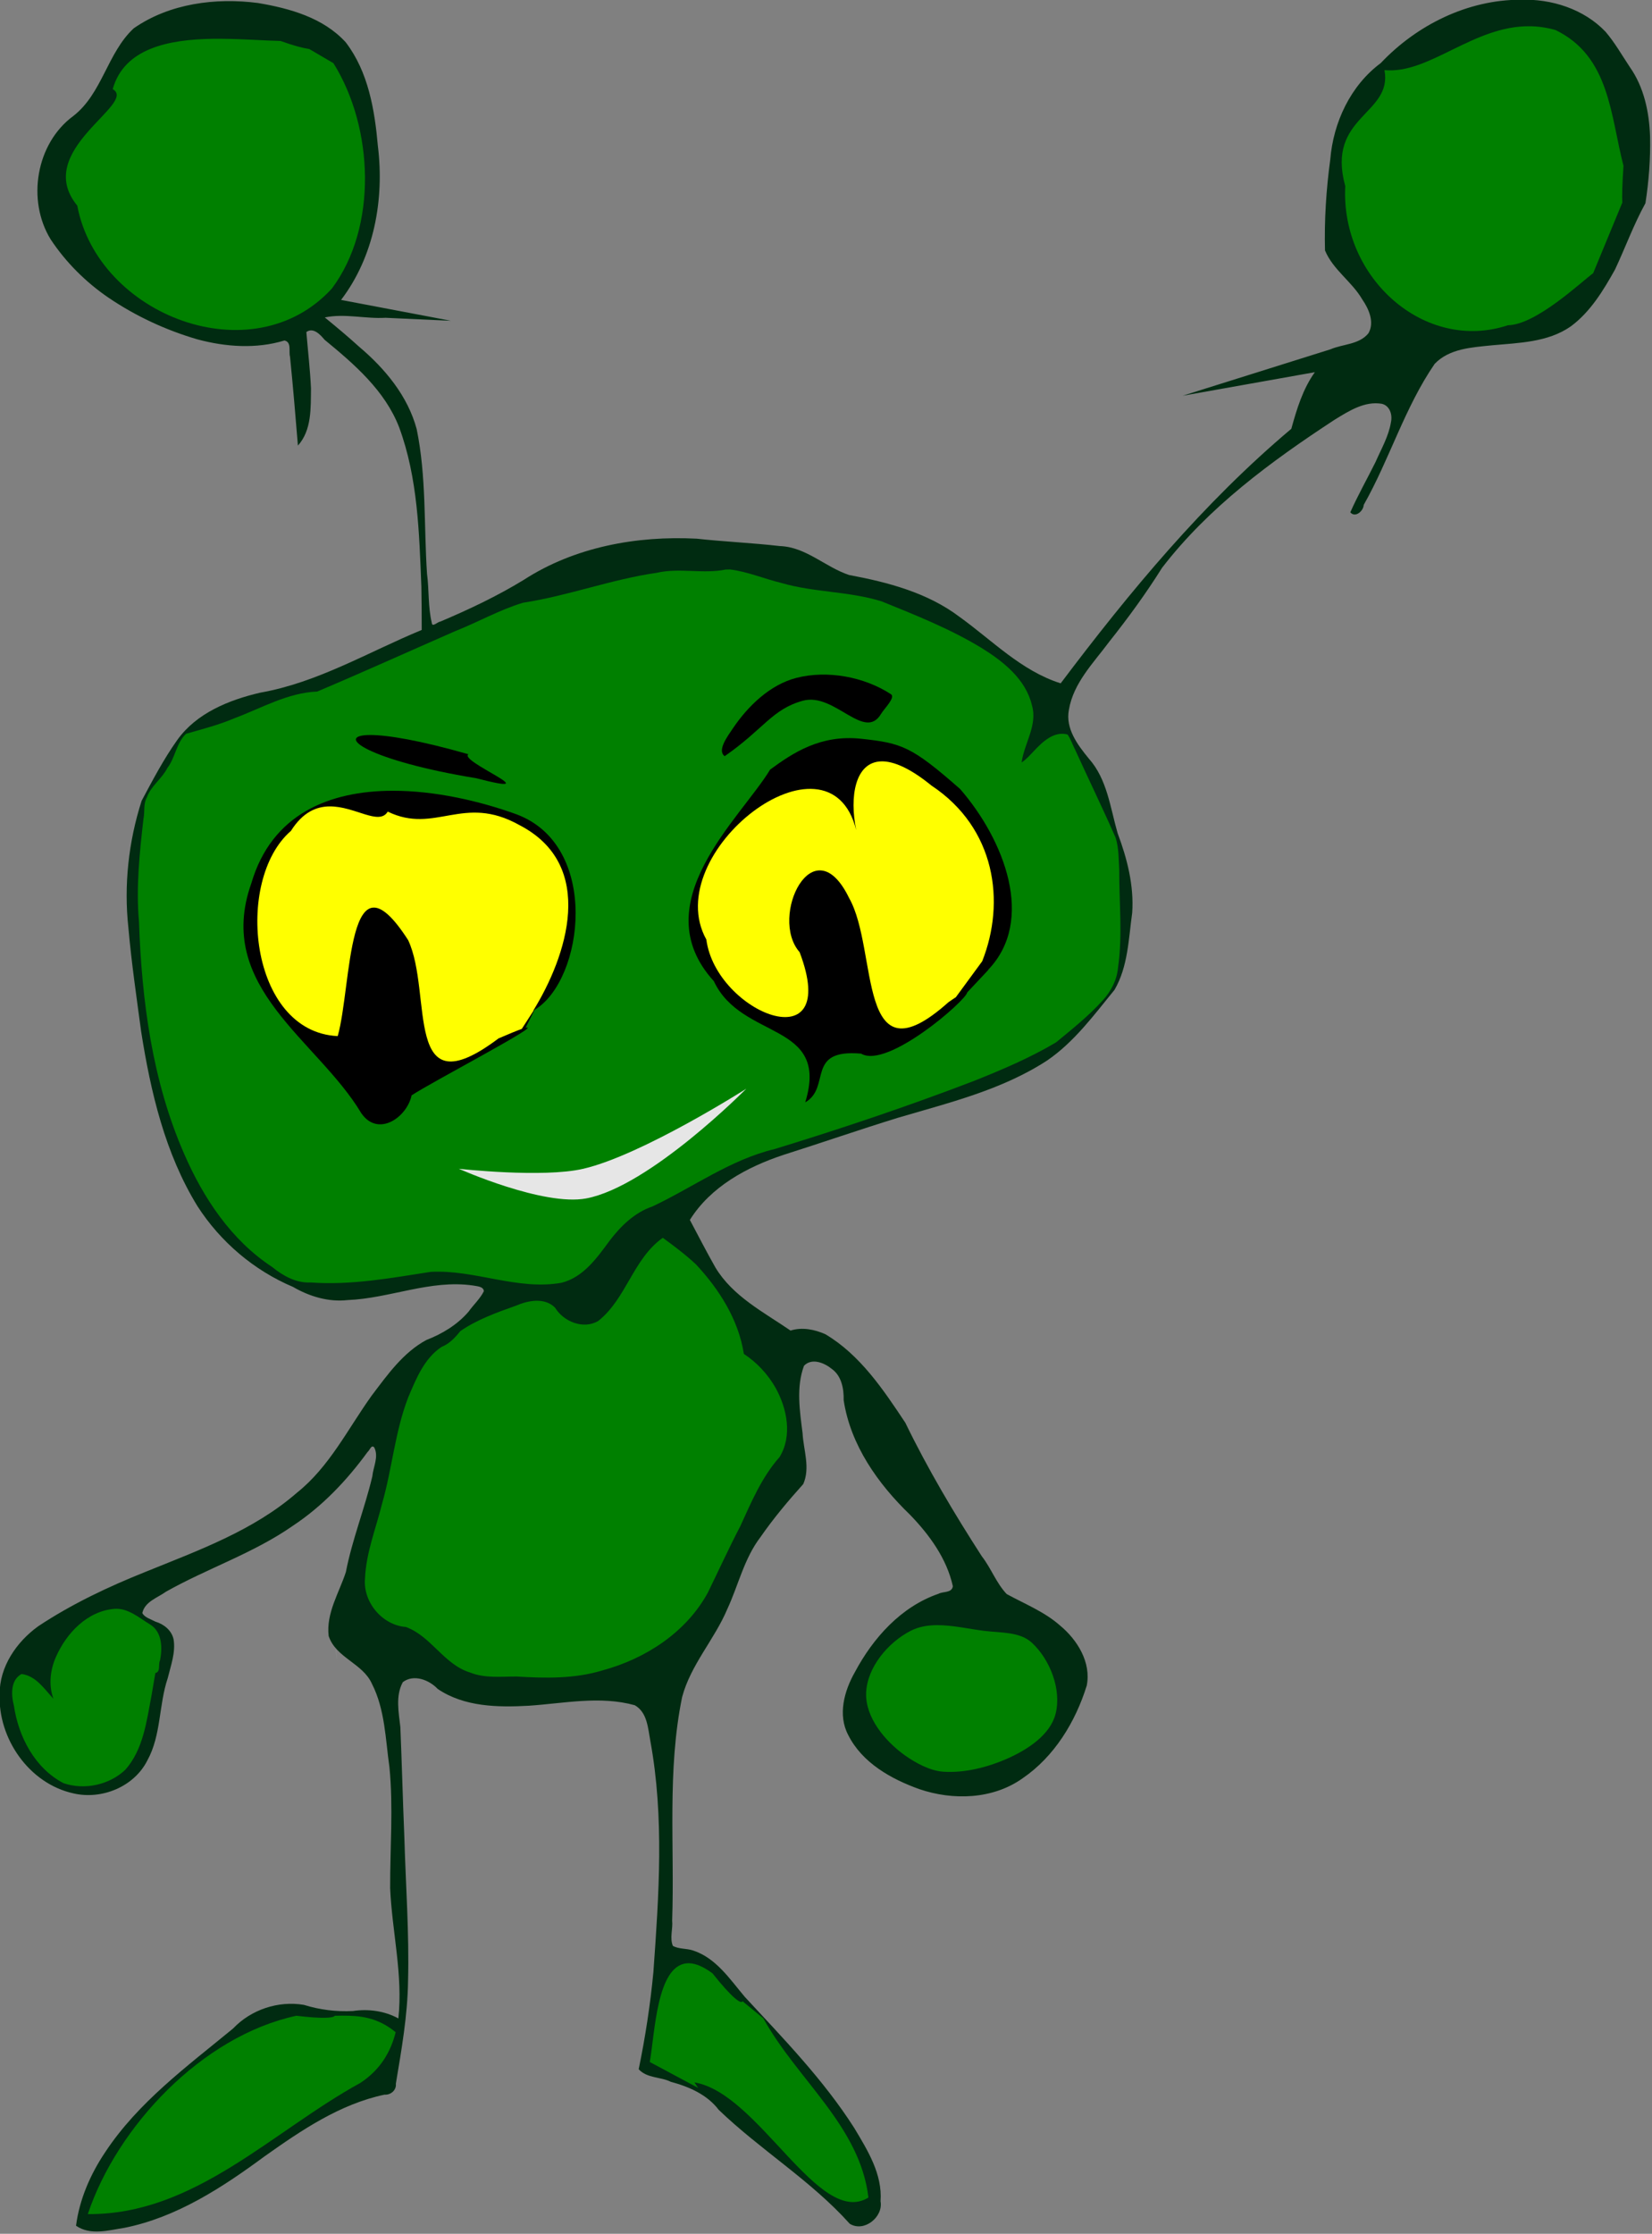 <?xml version="1.0" encoding="UTF-8" standalone="no"?>
<!-- Created with Inkscape (http://www.inkscape.org/) -->
<svg
    xmlns:inkscape="http://www.inkscape.org/namespaces/inkscape"
    xmlns:rdf="http://www.w3.org/1999/02/22-rdf-syntax-ns#"
    xmlns="http://www.w3.org/2000/svg"
    xmlns:cc="http://creativecommons.org/ns#"
    xmlns:dc="http://purl.org/dc/elements/1.1/"
    xmlns:sodipodi="http://sodipodi.sourceforge.net/DTD/sodipodi-0.dtd"
    xmlns:svg="http://www.w3.org/2000/svg"
    xmlns:ns1="http://sozi.baierouge.fr"
    xmlns:xlink="http://www.w3.org/1999/xlink"
    id="svg9344"
    sodipodi:docname="green_little_creature.svg"
    viewBox="0 0 236.78 320"
    version="1.1"
    inkscape:version="0.47 r22583"
  >
  <rect x="0" y="0" width="236.78" height="320" fill="#808080" stroke="none"/>
  <sodipodi:namedview
      id="base"
      bordercolor="#666666"
      inkscape:pageshadow="2"
      inkscape:window-y="0"
      pagecolor="#ffffff"
      inkscape:window-height="1002"
      inkscape:window-maximized="1"
      inkscape:zoom="1"
      inkscape:window-x="0"
      showgrid="false"
      borderopacity="1.0"
      inkscape:current-layer="layer1"
      inkscape:cx="217.06468"
      inkscape:cy="262.86556"
      inkscape:window-width="1680"
      inkscape:pageopacity="0.0"
      inkscape:document-units="px"
  />
  <g
      id="layer1"
      inkscape:label="Capa 1"
      inkscape:groupmode="layer"
      transform="translate(-154.98 -469.05)"
    >
    <g
        id="g12332"
        transform="matrix(.478 0 0 .478 80.837 411.56)"
      >
      <path
          id="path12264"
          sodipodi:nodetypes="ccccccccccccccsssccccsssssssscssccsccccccccccccccccccscssssccccccccccccccccccccccccssccccssscccccccccccsccccccccccccc"
          style="fill:#002b11"
          d="m611.06 120.19c-15.863-0.002-31.137 7.573-41.926 18.986-9.079 6.736-14.227 17.778-15.141 28.894-1.224 9.02-1.81 18.177-1.58 27.256 2.409 5.82 8.071 9.327 11.184 14.698 1.963 2.841 3.738 6.855 1.838 10.134-2.787 3.425-7.644 3.187-11.416 4.813-14.767 4.635-29.535 9.271-44.302 13.906l39.656-7.062c-3.614 5.042-5.426 11.061-7.062 16.969-26.37 22.179-48.489 48.849-69.156 76.281-11.789-3.717-20.529-12.884-30.333-19.923-9.589-7.252-21.492-10.378-33.12-12.545-7.126-2.366-12.904-8.392-20.722-8.668-8.305-0.958-16.669-1.302-24.977-2.216-17.948-0.932-36.597 2.469-51.85 12.349-7.978 4.873-16.44 8.871-25.038 12.511-0.822 0.067-2.435 1.84-2.535 0.35-1.167-4.821-0.776-9.84-1.434-14.731-0.947-14.431-0.162-29.066-3.091-43.302-2.668-9.946-9.508-18.153-17.24-24.684-3.345-3.04-6.817-5.938-10.315-8.798 6.03-1.255 12.151 0.47 18.226 0.104l19.587 0.896c-10.979-2.083-21.958-4.167-32.938-6.25 9.904-12.981 13.02-30.119 11.046-46.088-0.96-10.838-2.856-22.25-9.637-31.109-6.704-7.374-16.77-10.175-26.271-11.782-12.759-1.651-26.545 0.099-37.3 7.575-7.958 7.386-9.418 19.511-18.113 26.273-11.206 8.228-14.02 25.299-6.785 37.009 4.555 6.871 10.518 12.802 17.327 17.452 8.16 5.529 17.231 9.746 26.693 12.497 8.467 2.267 17.597 2.916 26.073 0.33 2.209 0.487 1.229 3.239 1.66 4.833 0.9 8.879 1.645 17.773 2.371 26.667 4.183-4.643 3.842-11.312 3.922-17.147-0.266-5.642-0.923-11.257-1.39-16.885 2.069-1.513 4.213 0.802 5.453 2.304 8.879 7.293 18.099 15.21 22.358 26.212 5.643 15.254 6.025 31.729 6.676 47.79 0.057 4.325 0.123 8.65 0.106 12.975-15.996 6.607-31.192 15.773-48.45 18.8-9.343 2.189-19.05 6.088-24.829 14.151-4.094 5.749-7.391 12.037-10.705 18.242-3.934 12.245-5.362 25.285-3.971 38.082 0.917 10.399 2.438 20.735 3.824 31.079 2.857 18.148 7.163 36.549 16.898 52.357 6.864 10.663 16.932 19.237 28.623 24.173 4.931 2.863 10.65 4.601 16.386 3.951 12.639-0.503 24.828-6.211 37.592-4.368 1.131 0.234 3.169 0.238 3.262 1.707-1.123 2.289-3.096 4.033-4.558 6.102-3.369 3.936-7.899 6.68-12.69 8.529-6.994 3.774-11.679 10.464-16.382 16.651-7.131 9.943-12.677 21.367-22.433 29.127-13.053 11.36-29.585 17.284-45.382 23.7-11.172 4.467-22.14 9.642-32.18 16.308-6.518 4.699-11.637 12.136-11.568 20.41-0.476 13.304 8.861 26.744 22.084 29.668 8.464 1.994 18.199-1.932 22.189-9.829 4.206-7.599 3.406-16.635 6.135-24.705 0.914-3.788 2.407-7.694 1.749-11.633-0.593-2.702-2.897-4.526-5.437-5.296-1.331-0.722-3.244-1.217-3.934-2.571 0.739-3.445 4.558-4.566 7.096-6.405 12.459-7.023 26.267-11.527 38.055-19.761 8.813-5.824 16.184-13.598 22.376-22.093 0.628-0.452 1.175-2.415 2.031-1.344 1.383 2.794-0.328 5.793-0.597 8.651-2.279 9.647-6.039 18.907-7.924 28.649-2.037 6.264-5.966 12.327-5.166 19.169 2.134 6.533 10.202 8.167 12.956 14.29 3.958 7.746 4.073 16.646 5.275 25.083 1.179 12.046 0.17 24.152 0.207 36.218 0.569 13.024 3.875 25.952 2.468 39.034-4.138-2.261-8.995-2.917-13.627-2.228-4.964 0.261-9.954-0.358-14.695-1.835-7.678-1.314-15.865 1.421-21.228 7.066-13.739 11.307-28.492 22.098-38.411 37.156-4.411 6.586-7.669 14.065-8.695 21.966 4.33 2.995 9.774 1.356 14.531 0.625 15.677-3.15 29.331-12.079 42.004-21.421 11.006-7.788 22.553-15.656 35.964-18.485 1.866 0.141 3.621-1.355 3.401-3.291 1.708-10.212 3.521-20.453 3.658-30.837 0.366-14.363-0.704-28.708-1.112-43.059-0.457-10.979-0.737-21.971-1.194-32.945-0.496-4.447-1.511-9.405 0.74-13.504 3.299-2.487 7.909-0.661 10.471 2.05 7.979 5.399 18.062 5.534 27.333 5.021 10.529-0.71 21.326-3.03 31.734-0.153 3.795 2.143 3.976 6.965 4.689 10.774 4.189 22.848 2.551 46.206 0.905 69.219-0.933 9.772-2.422 19.489-4.406 29.102 2.479 2.749 6.559 2.227 9.665 3.785 5.389 1.435 10.858 3.812 14.319 8.373 12.525 12.042 27.645 21.17 39.297 34.155 4.28 2.662 10.123-2.012 9.234-6.745 0.618-8.097-3.898-15.311-7.89-21.974-9.214-14.448-21.236-26.765-32.815-39.286-4.473-5.283-8.611-11.656-15.529-13.901-1.95-0.649-4.304-0.373-6.045-1.385-0.977-2.425 0.059-5.063-0.203-7.587 0.753-22.32-1.546-44.93 2.99-66.978 2.58-9.692 9.691-17.234 13.546-26.363 3.34-7.191 5.06-15.208 9.967-21.599 3.88-5.596 8.261-10.81 12.808-15.87 2.155-4.883 0.074-10.179-0.203-15.22-0.835-6.671-1.97-13.767 0.421-20.226 2.308-2.418 6.033-0.923 8.242 0.868 3.023 2.087 3.736 6.01 3.656 9.44 2.043 13.457 10.276 25.07 19.883 34.326 5.818 6.005 11.032 13.151 12.855 21.432-0.289 2.086-2.909 1.505-4.314 2.268-11.228 3.871-19.62 13.253-25.076 23.507-3.166 5.575-5.176 12.78-1.996 18.793 4.182 8.348 12.84 13.2 21.317 16.237 10.098 3.451 22.062 3.103 30.979-3.238 9.54-6.518 15.86-16.913 19.241-27.796 1.374-6.96-2.828-13.706-8.015-17.999-4.684-4.141-10.588-6.464-15.995-9.427-3.138-3.315-4.671-7.749-7.462-11.326-8.337-12.919-16.21-26.168-22.925-40.005-6.601-9.923-13.514-20.318-23.985-26.54-3.238-1.446-6.981-2.182-10.438-1.094-8.063-5.527-17.331-10.254-22.531-18.906-2.66-4.692-5.127-9.488-7.656-14.25 6.238-9.986 17.128-15.853 28.008-19.477 11.471-3.635 22.846-7.578 34.343-11.127 15.32-4.519 31.242-8.353 44.784-17.182 8.145-5.569 14.048-13.636 20.209-21.184 4.058-6.991 4.202-15.305 5.294-23.104 0.552-8.165-1.521-16.234-4.369-23.818-2.219-7.661-3.127-16.215-8.664-22.399-3.332-4.073-7.036-8.986-5.949-14.585 1.345-8.064 7.38-14.057 12.06-20.368 5.66-7.123 11.041-14.48 15.87-22.19 13.993-18.196 32.74-31.949 51.79-44.412 4.213-2.573 8.924-5.621 14.092-4.749 2.415 0.55 3.236 3.273 2.765 5.456-0.677 4.283-2.934 8.099-4.647 12.027-2.495 5.027-5.274 9.915-7.555 15.048 1.521 1.758 3.949-0.421 4.025-2.223 7.778-13.744 12.286-29.201 21.276-42.273 4.398-4.61 11.195-4.94 17.141-5.555 8.047-0.75 16.78-0.864 23.661-5.671 5.898-4.348 9.778-10.781 13.29-17.072 3.097-6.587 5.587-13.484 9.108-19.855 1.018-6.593 1.534-13.292 1.385-19.966-0.241-7.303-1.802-14.79-6.078-20.852-2.368-3.557-4.497-7.321-7.278-10.572-6.492-6.813-16.211-9.886-25.468-9.586z"
      />
      <g
          id="g12301"
          style="fill:#008000"
        >
        <path
            id="path12277"
            style="fill:#008000"
            d="m372.69 290.97c-6.806 1.382-13.815-0.599-20.61 0.964-13.614 1.95-26.59 6.905-40.177 8.987-7.038 2.127-13.462 5.805-20.283 8.496-13.799 6.041-27.525 12.249-41.399 18.115-8.842 0.348-16.656 4.956-24.763 7.974-4.694 2.01-9.697 3.289-14.557 4.682-2.938 2.763-3.213 7.143-5.616 10.268-1.64 3.234-4.93 5.377-6.148 8.819-1.101 1.952-0.558 4.286-1.007 6.421-1.167 10.203-2.263 20.494-1.347 30.765 0.835 23.699 3.961 47.769 13.564 69.654 5.744 13.221 14.121 25.838 26.352 33.858 3.273 2.668 7.234 4.89 11.591 4.651 12.099 0.893 24.112-1.343 36.011-3.183 13.193-0.704 25.962 5.621 39.171 3.277 6.55-1.633 10.638-7.462 14.42-12.591 3.348-4.41 7.52-8.476 12.865-10.287 12.197-5.757 23.352-14.031 36.651-17.204 20.132-6.17 40.111-12.879 59.772-20.422 8.41-3.36 16.811-6.917 24.598-11.553 4.843-3.989 9.795-7.928 14.007-12.598 2.458-2.699 4.224-6.037 4.558-9.712 1.421-9.724 0.325-19.568 0.373-29.346-0.184-3.237-0.109-6.605-1.097-9.707-3.876-8.818-8.095-17.482-12.086-26.248-0.811-1.511-1.354-3.348-2.332-4.657-4.099-1.084-7.548 2.255-10.108 4.995-1.161 1.188-2.246 2.485-3.652 3.393 0.776-5.746 4.853-11.171 3.099-17.136-1.857-7.856-8.627-13.168-15.161-17.212-9.429-5.725-19.729-9.802-29.916-13.934-9.769-3.044-20.211-2.643-30.028-5.505-5.167-1.248-10.137-3.399-15.431-4.056-0.438-0.007-0.875 0.004-1.312 0.031z"
        />
        <path
            id="path12295"
            style="fill:#008000"
            d="m257.69 724.36c5.157-0.013 10.531 0.382 16.062 4.969-1.52 6.019-4.654 11.275-10.594 15.188-26.435 14.48-49.815 39.627-81.719 39.312 8.776-26.231 34.236-53.365 62.531-59.438 7.809 0.934 11.091 0.684 11.531 0 0.728-0.007 1.451-0.029 2.188-0.031v-0z"
        />
        <path
            id="path12293"
            style="fill:#008000"
            d="m361.82 708.65c1.929 0.077 4.208 1.011 6.938 3.031 5.964 7.505 8.645 9.318 9 8.344l6.25 5.156c10.18 18.433 28.981 32.256 31.5 53.688-14.812 9.187-32.875-31.33-52.156-34.5 0.327 0.55 0.725 1.097 1.125 1.656l-14.531-7.781c1.53-8.54 2.068-28.777 11.062-29.562 0.261-0.023 0.537-0.042 0.812-0.031v-0z"
        />
        <path
            id="path12291"
            style="fill:#008000"
            d="m436.1 607.33c4.673-0.02 9.632 1.154 14.219 1.719 4.841 0.596 10.609 0.217 14.188 3.531 5.49 5.084 8.961 14.059 7.125 21.312-1.592 6.288-8.301 10.656-14.219 13.312-5.961 2.675-12.982 4.487-19.5 4.042-3.937-0.268-8.323-2.651-11.531-4.949-5.938-4.254-11.803-11.324-11.562-18.625 0.252-7.628 6.526-15.132 13.312-18.625 2.465-1.269 5.165-1.707 7.969-1.719z"
        />
        <path
            id="path12289"
            style="fill:#008000"
            d="m189.44 602.44c-8.132 0.646-14.417 7.267-17.544 14.388-1.741 3.9-2.262 8.487-0.768 12.549-2.727-2.925-5.247-6.865-9.562-7.406-3.359 1.835-3.121 6.298-2.284 9.493 1.366 9.32 6.276 18.738 14.877 23.226 6.279 2.133 13.77 0.533 18.554-4.055 5.425-6.15 6.362-14.645 7.857-22.381 0.388-2.185 0.747-4.376 1.12-6.564 1.689-0.405 0.78-2.611 1.406-3.798 0.74-3.704 0.657-8.511-2.934-10.741-3.286-1.973-6.647-5.012-10.723-4.712z"
        />
        <path
            id="path12287"
            style="fill:#008000"
            d="m353.75 491.31c-8.808 6.294-10.84 18.18-19.25 24.844-4.463 2.65-10.42 0.209-12.969-4-3.143-3.102-8.043-2.149-11.693-0.578-5.738 2.044-11.609 4.138-16.653 7.593-1.577 1.931-3.292 3.825-5.662 4.76-5.252 3.482-7.662 9.622-10.03 15.191-3.956 10.245-4.794 21.316-7.824 31.823-1.838 7.421-4.791 14.681-5.108 22.394-0.646 7.079 5.159 13.999 12.25 14.536 7.595 2.774 11.395 11.212 19.205 13.629 4.464 1.803 9.338 1.21 14.015 1.218 8.594 0.523 17.39 0.71 25.716-1.832 12.899-3.479 25.15-11.401 31.63-23.343 3.243-6.636 6.31-13.362 9.729-19.908 3.297-7.22 6.437-14.698 11.769-20.701 3.857-6.328 2.257-14.447-1.138-20.608-2.313-4.135-5.628-7.692-9.582-10.298-1.591-10.251-7.398-19.375-14.372-26.841-3.095-2.896-6.496-5.436-9.909-7.941l-0.125 0.062z"
        />
        <path
            id="path12273"
            style="fill:#008000"
            d="m218.97 131.9c0.886-0.013 1.773-0.006 2.656 0 6.422 0.042 12.668 0.542 17.625 0.656 3.891 1.407 6.696 2.129 8.594 2.406l7.25 4.25c12.086 19.342 13.281 49.146-0.469 67.531-23.801 26.03-70.2 7.996-76.344-24.844-13.586-16.522 18.273-30.578 10.625-34.906 3.424-12.273 16.767-14.892 30.062-15.094z"
        />
        <path
            id="path12271"
            style="fill:#008000"
            d="m613.98 128.14c2.439 0.04 4.954 0.397 7.563 1.139 16.254 7.868 16.436 25.482 20.373 40.691-0.375 5.587-0.455 9.069-0.352 11.019l-8.735 21.146c-3.763 2.805-17.177 15.476-25.532 15.605-24.966 8.28-50.226-14.163-48.806-41.676-5.831-21.106 14.261-21.381 11.755-34.781 13.446 1.298 26.661-13.423 43.735-13.143z"
        />
      </g
      >
      <path
          id="path12297"
          style="fill:#000000"
          d="m372.41 346.89c11.706-8.114 14.213-14.091 23.457-16.615 9.461-2.584 18.474 12.357 23.457 3.909 0.895-1.518 4.409-4.903 2.932-5.864-8.036-5.228-19.055-7.263-28.344-4.887-7.862 2.011-14.526 8.418-19.059 15.149-1.612 2.394-4.792 6.63-2.443 8.308z"
      />
      <g
          id="g12321"
          style="fill:#000000"
        >
        <path
            id="path12283"
            style="fill:#000000"
            d="m272.75 357.26c-18.734 0.055-36.156 6.857-42.281 27.75-11.1 31.156 19.93 47.005 32.969 68.875 5.046 7.335 13.696 1.26 15.094-5.344 6.123-4.041 40.001-21.748 34.156-20.219l2.719-5.406c14.805-8.826 19.873-49.363-5.594-58.656-10.828-3.905-24.245-7.038-37.062-7z"
        />
        <path
            id="path12275"
            style="fill:#000000"
            d="m413.36 341.68c-12.19-1.316-20.461 4.195-27.326 9.239-8.855 14.653-38.115 40.066-16.875 63.406 8.377 17.867 34.844 12.023 27.406 36.312 7.849-4.495-0.034-16.08 16.75-14.594 7.87 4.686 31.518-15.978 31.812-18.344l6.281-6.688 0.031-0.125c14.128-14.736 4.906-38.774-8.432-54.145-14.555-12.781-17.459-13.746-29.648-15.063z"
        />
      </g
      >
      <path
          id="path12299"
          style="fill:#e6e6e6"
          d="m292.69 470.55s25.359 11.306 38.21 8.886c19.055-3.588 47.985-32.878 47.985-32.878s-31.196 19.887-48.873 23.992c-12.118 2.814-37.322 0-37.322 0z"
      />
      <g
          id="g12328"
          style="fill:#ffff00"
        >
        <path
            id="path12285"
            style="fill:#ffff00"
            d="m253.97 361.95c7.598-0.054 14.83 5.877 17.406 1.562 14.266 6.915 22.62-5.415 39.469 4.031 23.373 12.067 14.176 39.424 4.156 55.625 0.053-0.029 0.104-0.064 0.156-0.094l-3.594 5.562c-1.39 0.486-3.604 1.399-6.969 2.844-28.918 21.783-19.569-13.396-27.094-29.438-18.475-28.785-16.852 13.719-21.125 28.75-26.52-1.254-31.089-46.763-14.031-61.5 3.559-5.635 7.645-7.315 11.625-7.344v-0z"
        />
        <path
            id="path12281"
            style="fill:#ffff00"
            d="m419.44 348.45c3.617-0.063 8.54 2.018 14.969 7.25 19.215 12.724 22.288 34.859 15.219 52.656l-7.906 10.781c-0.647 0.419-1.363 0.897-2.219 1.5-27.742 24.796-20.904-15.604-29.781-31.219-10.689-22.039-24.124 5.65-14.844 16.219 12.699 33.356-25.066 18.219-27.969-3.781-14.362-25.905 36.769-65.476 44.938-32.812-2.064-9.966-0.364-20.456 7.594-20.594z"
        />
      </g
      >
      <path
          id="path12279"
          style="fill:#000000"
          d="m266.18 340.55c-11.349-0.007-0.42 7.687 31.782 12.965 22.514 5.852-5.404-5.101-2.41-7.203-14.459-4.138-24.213-5.759-29.372-5.762z"
      />
      <path
          id="path12269"
          style="fill:#999999"
          d="m255.88 615.06c-0.013 1.095 0.176 2.177 0.375 3.25-0.192-1.242-0.332-2.491-0.281-3.75-0.031 0.167-0.062 0.333-0.094 0.5z"
      />
    </g
    >
  </g
  >
</svg
>
